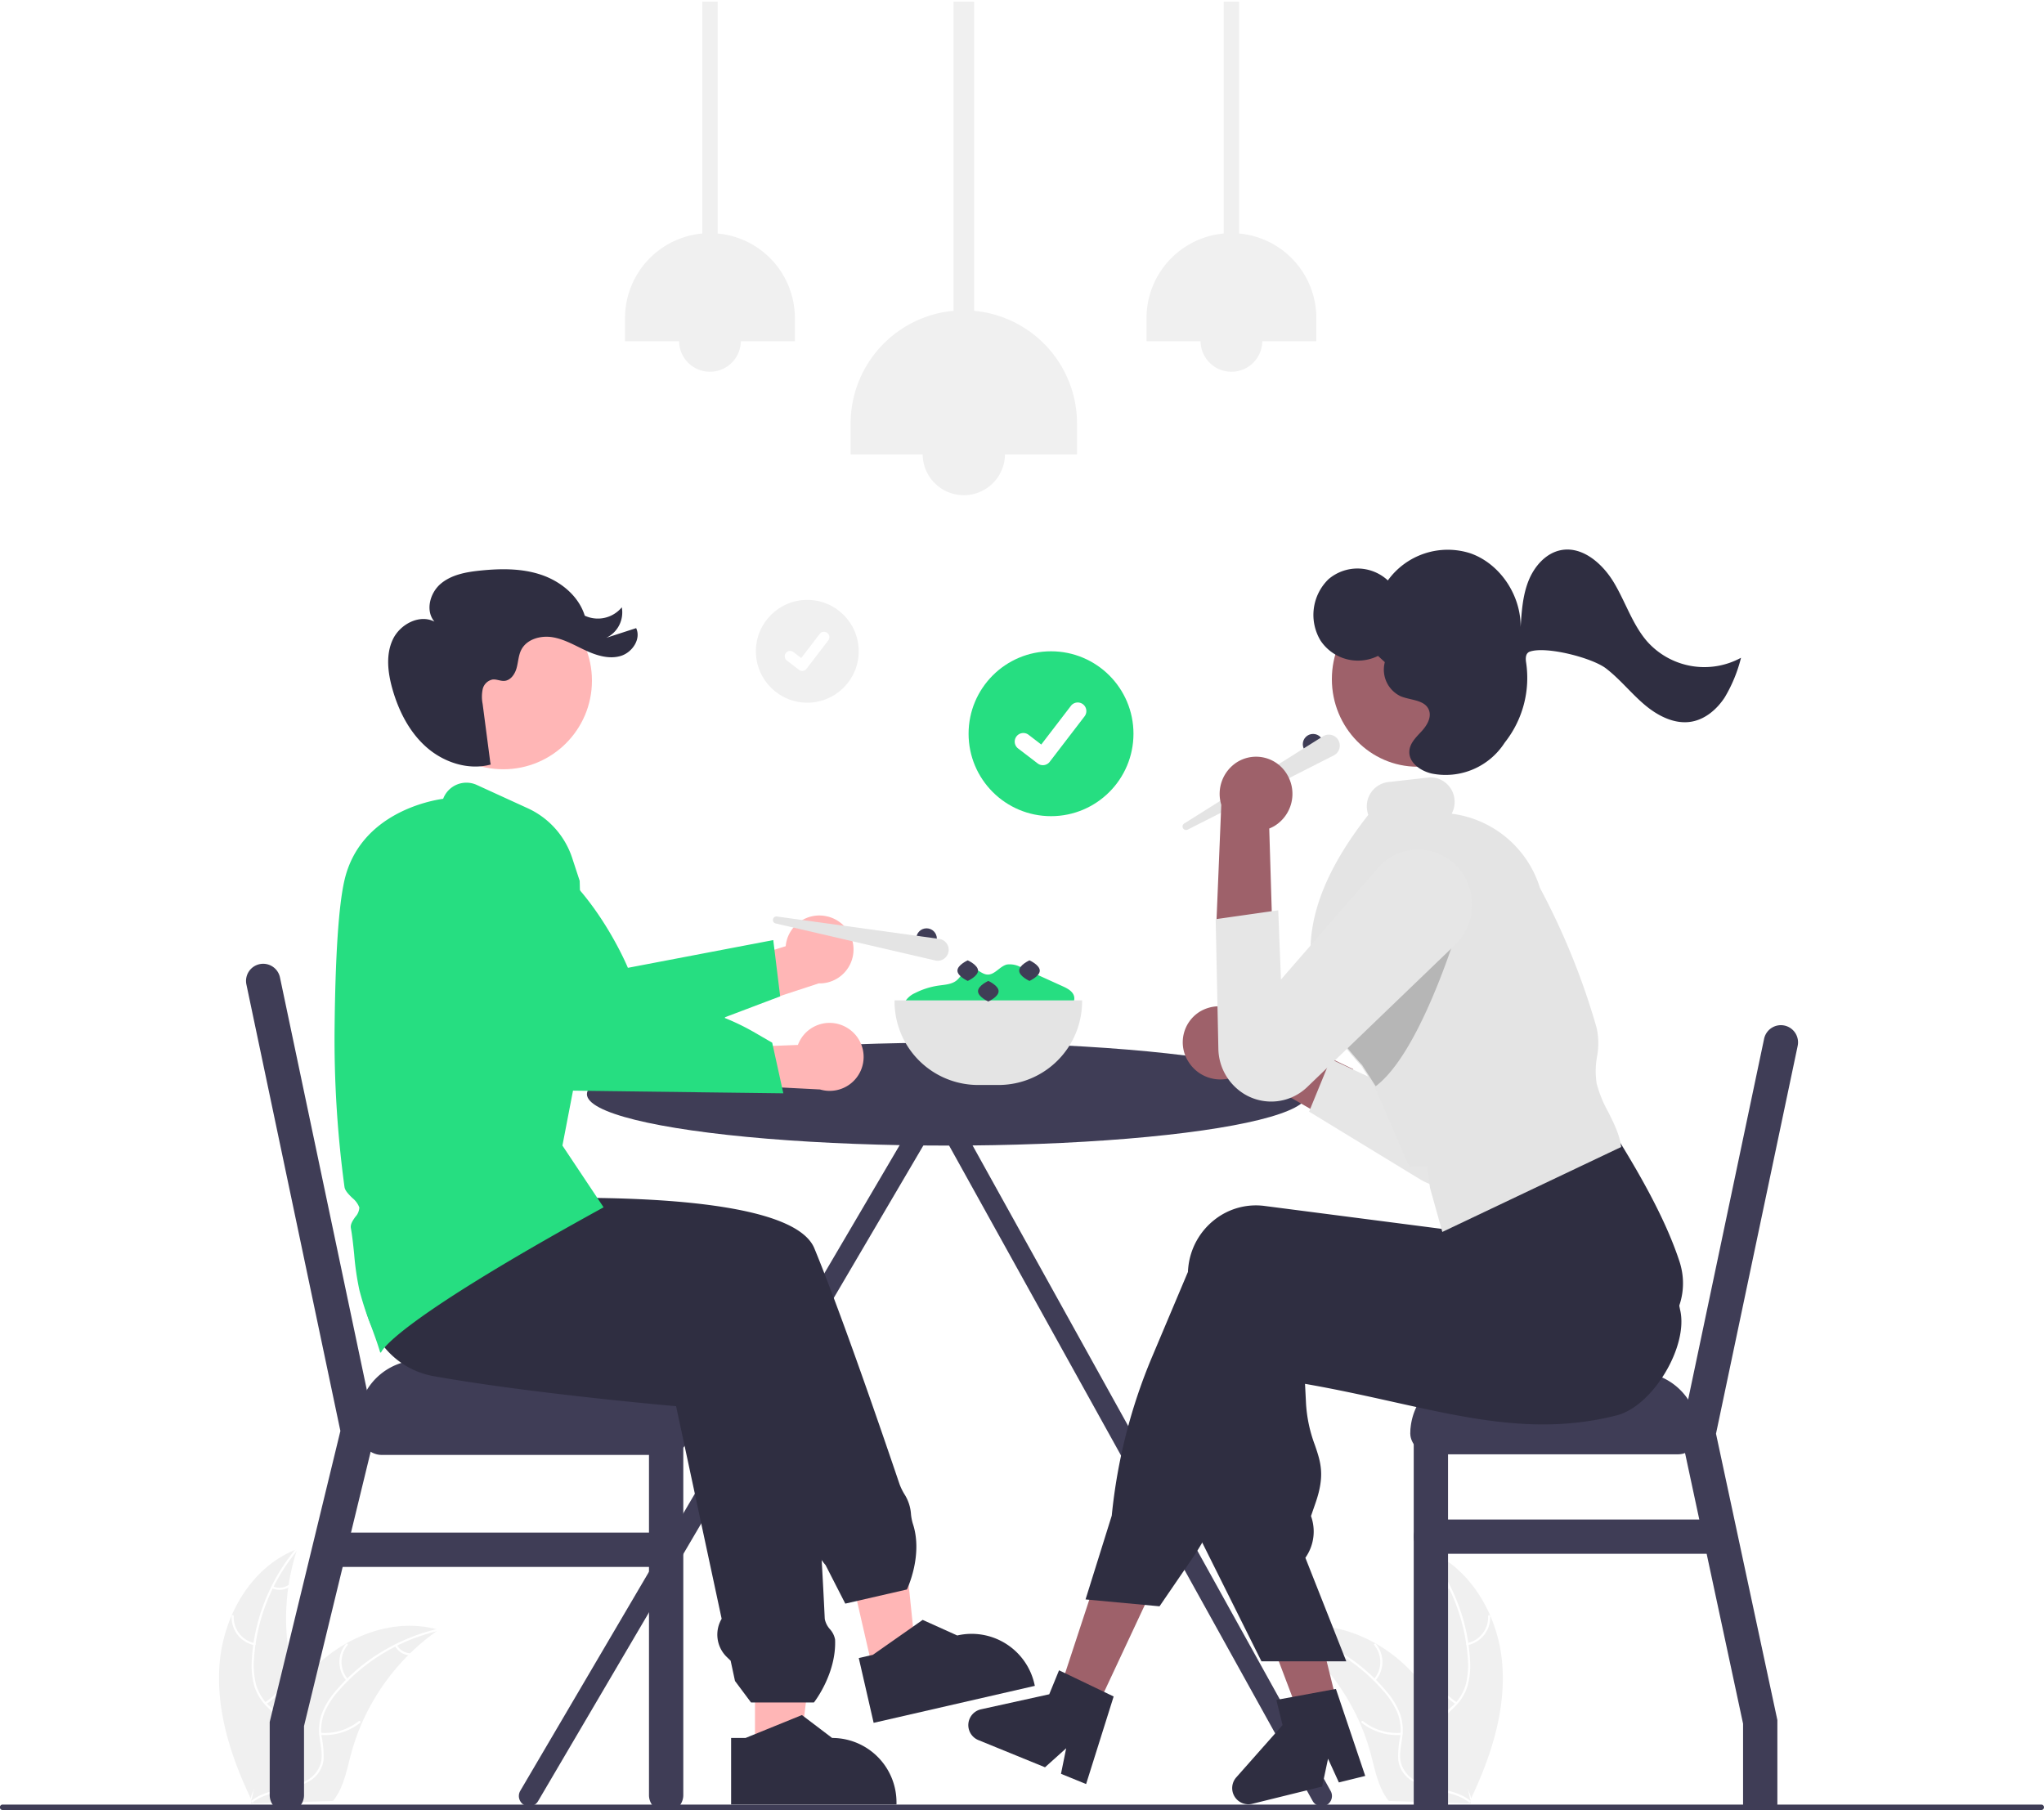 <svg xmlns="http://www.w3.org/2000/svg" width="542" height="480" viewBox="0 0 542 480">
  <g id="Group_268" data-name="Group 268" transform="translate(-3598 -11466)">
    <rect id="Rectangle_334" data-name="Rectangle 334" width="542" height="480" transform="translate(3598 11466)" fill="#fff"/>
    <g id="customer-experience" transform="translate(3598 11491.424)">
      <path id="Path_319" data-name="Path 319" d="M595.26,695.954,493.727,512.894a2.731,2.731,0,0,0-1.355-2.188,2.7,2.7,0,0,0-1.467-.354h-.1a2.694,2.694,0,0,0-2.81,2.455L380.387,695.954a2.729,2.729,0,1,0,4.727,2.729L490.783,518.839l99.75,179.844a2.729,2.729,0,0,0,4.727-2.729Z" transform="translate(-242.434 -246.461)" fill="#3f3d56"/>
      <path id="Path_320" data-name="Path 320" d="M375.281,658.119l11.476-2.633-4.695-45.518-16.938,3.886Z" transform="translate(-143.683 -240.033)" fill="#ffb6b6"/>
      <path id="Path_321" data-name="Path 321" d="M462.228,655.766,445.9,659.512l-5.222-10.205-.3-.362a16.239,16.239,0,0,1-3.648-10.055l-13.575-35.908-1.11-.528a6.685,6.685,0,0,1-2.743-9.665l-1.437-3.8-40.551.074-.04-.011-49.8-13.968,5.229-31.168,14.007,8.811c4.616-.3,83.682-5.154,90.987,12.565,6.5,15.779,15.878,42.737,22.6,62.573a15.481,15.481,0,0,0,1.244,2.562,11.186,11.186,0,0,1,1.781,5.376,13.088,13.088,0,0,0,.475,2.46c2.792,8.347-1.462,17.281-1.5,17.371Z" transform="translate(-221.758 -259.67)" fill="#2f2e41"/>
      <path id="Path_322" data-name="Path 322" d="M528.638,751.754l3.731-.856,13.209-9.266,9.167,4.132h0a17.07,17.07,0,0,1,20.454,12.82l.124.541-42.744,9.807Z" transform="translate(-300.918 -337.475)" fill="#2f2e41"/>
      <path id="Path_323" data-name="Path 323" d="M249.117,740.593c1.167-12.7,8.606-25.416,20.538-29.92a58.762,58.762,0,0,0,1.3,40.323c2.015,4.955,4.772,10.256,3.19,15.366a13.136,13.136,0,0,1-6.479,7.27,39.013,39.013,0,0,1-9.417,3.229l-.623.55C252.088,765.922,247.95,753.294,249.117,740.593Z" transform="translate(-190.843 -325.292)" fill="#f0f0f0"/>
      <path id="Path_324" data-name="Path 324" d="M275.23,710.736a50.225,50.225,0,0,0-11.572,28.653,21.628,21.628,0,0,0,.463,6.761,12.405,12.405,0,0,0,3.268,5.652,25.673,25.673,0,0,1,4.136,4.638,7.6,7.6,0,0,1,.57,6.186,19.736,19.736,0,0,1-4.161,6.66c-1.887,2.226-3.882,4.509-4.622,7.4-.09.351-.629.191-.539-.159,1.287-5.037,6.04-8.027,8.205-12.6a7.692,7.692,0,0,0,.3-6.763c-.946-1.908-2.64-3.3-4.109-4.789a13.237,13.237,0,0,1-3.4-5.407,20,20,0,0,1-.722-6.718,48.727,48.727,0,0,1,3.082-14.914,51.114,51.114,0,0,1,8.714-15.017c.232-.277.615.135.385.409Z" transform="translate(-196.291 -325.119)" fill="#fff"/>
      <path id="Path_325" data-name="Path 325" d="M260.419,747.52a7.535,7.535,0,0,1-5.986-7.705.281.281,0,0,1,.562.01,6.978,6.978,0,0,0,5.583,7.156c.354.072.193.611-.159.539Z" transform="translate(-193.01 -336.655)" fill="#fff"/>
      <path id="Path_326" data-name="Path 326" d="M268.938,772a14.524,14.524,0,0,0,6.214-8.569c.091-.35.63-.191.539.159a15.107,15.107,0,0,1-6.484,8.9c-.306.195-.573-.3-.269-.494Z" transform="translate(-198.668 -345.978)" fill="#fff"/>
      <path id="Path_327" data-name="Path 327" d="M272.313,726.738a4.265,4.265,0,0,0,4.034-.335c.3-.2.57.3.269.494a4.78,4.78,0,0,1-4.461.38.291.291,0,0,1-.19-.349.282.282,0,0,1,.349-.19Z" transform="translate(-199.908 -331.464)" fill="#fff"/>
      <path id="Path_328" data-name="Path 328" d="M312.637,745.276c-.186.129-.371.259-.557.393a56.185,56.185,0,0,0-7,5.835c-.17.162-.341.329-.506.5a59.218,59.218,0,0,0-12.289,18.009,57.516,57.516,0,0,0-2.887,8.247c-1.038,3.892-1.854,8.2-4.052,11.422a9.87,9.87,0,0,1-.738.973l-20.782.668c-.048-.022-.1-.04-.144-.062l-.829.065c.029-.148.061-.3.09-.449.016-.086.037-.172.053-.258.012-.057.025-.115.033-.167,0-.019.008-.038.012-.053.008-.052.021-.1.029-.148q.272-1.283.563-2.567s0,0,0-.01a84.558,84.558,0,0,1,6.513-18.9c.089-.179.178-.362.277-.541a54.872,54.872,0,0,1,4.687-7.631,48.5,48.5,0,0,1,3.11-3.8,40.341,40.341,0,0,1,9.847-7.882c7.328-4.175,15.909-5.96,23.952-3.812C312.23,745.161,312.431,745.216,312.637,745.276Z" transform="translate(-196.327 -338.482)" fill="#f0f0f0"/>
      <path id="Path_329" data-name="Path 329" d="M312.65,746.05a50.226,50.226,0,0,0-26.491,15.911,21.628,21.628,0,0,0-3.7,5.677,12.405,12.405,0,0,0-.793,6.48,25.675,25.675,0,0,1,.51,6.194,7.6,7.6,0,0,1-3.269,5.282,19.732,19.732,0,0,1-7.332,2.812c-2.847.642-5.814,1.263-8.148,3.129-.283.226-.617-.226-.335-.452,4.06-3.247,9.655-2.773,14.135-5.116a7.693,7.693,0,0,0,4.314-5.217c.393-2.093-.12-4.225-.4-6.3a13.237,13.237,0,0,1,.539-6.365,20,20,0,0,1,3.469-5.8,48.728,48.728,0,0,1,11.44-10.053,51.113,51.113,0,0,1,16-6.744c.352-.082.41.478.061.559Z" transform="translate(-196.378 -338.99)" fill="#fff"/>
      <path id="Path_330" data-name="Path 330" d="M303.423,761.814a7.535,7.535,0,0,1-.141-9.757c.231-.278.674.068.443.346a6.977,6.977,0,0,0,.149,9.075C304.114,761.75,303.661,762.083,303.423,761.814Z" transform="translate(-211.558 -341.537)" fill="#fff"/>
      <path id="Path_331" data-name="Path 331" d="M293.142,788.961a14.524,14.524,0,0,0,10.12-3.1c.284-.225.618.227.335.452a15.107,15.107,0,0,1-10.538,3.2c-.361-.029-.277-.584.083-.556Z" transform="translate(-208.122 -354.855)" fill="#fff"/>
      <path id="Path_332" data-name="Path 332" d="M326.36,752.572a4.265,4.265,0,0,0,3.422,2.161c.361.024.277.58-.083.556a4.78,4.78,0,0,1-3.791-2.382.29.29,0,0,1,.058-.393.283.283,0,0,1,.393.058Z" transform="translate(-221.119 -341.735)" fill="#fff"/>
      <path id="Path_333" data-name="Path 333" d="M793.352,740.593c-1.167-12.7-8.606-25.416-20.538-29.92a58.761,58.761,0,0,1-1.3,40.323c-2.015,4.955-4.772,10.256-3.19,15.366a13.136,13.136,0,0,0,6.479,7.27,39.011,39.011,0,0,0,9.417,3.229l.623.55C790.381,765.922,794.519,753.294,793.352,740.593Z" transform="translate(-395.054 -325.292)" fill="#f0f0f0"/>
      <path id="Path_334" data-name="Path 334" d="M775.775,710.736a50.226,50.226,0,0,1,11.572,28.653,21.632,21.632,0,0,1-.463,6.761,12.406,12.406,0,0,1-3.268,5.652,25.681,25.681,0,0,0-4.136,4.639,7.6,7.6,0,0,0-.57,6.186,19.734,19.734,0,0,0,4.161,6.66c1.887,2.226,3.882,4.509,4.622,7.4.09.351.629.191.539-.159-1.287-5.037-6.04-8.027-8.205-12.6a7.692,7.692,0,0,1-.3-6.763c.946-1.908,2.64-3.3,4.109-4.789a13.237,13.237,0,0,0,3.4-5.407,20,20,0,0,0,.722-6.718,48.726,48.726,0,0,0-3.081-14.915,51.116,51.116,0,0,0-8.714-15.017c-.232-.277-.615.135-.385.409Z" transform="translate(-398.143 -325.119)" fill="#fff"/>
      <path id="Path_335" data-name="Path 335" d="M794.6,747.518a7.535,7.535,0,0,0,5.987-7.705.281.281,0,0,0-.562.01,6.977,6.977,0,0,1-5.583,7.156C794.086,747.052,794.247,747.59,794.6,747.518Z" transform="translate(-405.438 -336.653)" fill="#fff"/>
      <path id="Path_336" data-name="Path 336" d="M785.727,772a14.524,14.524,0,0,1-6.214-8.569c-.091-.35-.63-.191-.539.159a15.107,15.107,0,0,0,6.484,8.9c.306.195.573-.3.269-.494Z" transform="translate(-399.425 -345.978)" fill="#fff"/>
      <path id="Path_337" data-name="Path 337" d="M783.717,726.738a4.265,4.265,0,0,1-4.034-.335c-.3-.2-.57.3-.269.494a4.78,4.78,0,0,0,4.461.38.291.291,0,0,0,.19-.349A.283.283,0,0,0,783.717,726.738Z" transform="translate(-399.551 -331.464)" fill="#fff"/>
      <path id="Path_338" data-name="Path 338" d="M714.2,745.276c.186.129.371.259.557.393a56.175,56.175,0,0,1,7,5.835c.17.162.341.329.506.5a59.219,59.219,0,0,1,12.289,18.009,57.512,57.512,0,0,1,2.887,8.247c1.038,3.892,1.854,8.2,4.052,11.422a9.869,9.869,0,0,0,.738.973l20.783.668c.048-.022.1-.04.144-.062l.829.065c-.029-.148-.062-.3-.09-.449-.016-.086-.037-.172-.053-.258-.012-.057-.025-.115-.033-.167,0-.019-.008-.038-.012-.053-.008-.052-.021-.1-.029-.148q-.272-1.283-.563-2.567s0,0,0-.01a84.557,84.557,0,0,0-6.513-18.9c-.089-.179-.178-.362-.277-.541a54.878,54.878,0,0,0-4.687-7.631,48.5,48.5,0,0,0-3.111-3.8,40.339,40.339,0,0,0-9.847-7.882c-7.328-4.175-15.909-5.96-23.952-3.812C714.608,745.161,714.407,745.216,714.2,745.276Z" transform="translate(-373.94 -338.482)" fill="#f0f0f0"/>
      <path id="Path_339" data-name="Path 339" d="M714.112,746.05A50.226,50.226,0,0,1,740.6,761.961a21.625,21.625,0,0,1,3.7,5.677,12.406,12.406,0,0,1,.793,6.48,25.672,25.672,0,0,0-.51,6.194,7.6,7.6,0,0,0,3.269,5.282,19.736,19.736,0,0,0,7.332,2.812c2.847.641,5.814,1.263,8.148,3.129.283.226.617-.226.335-.452-4.06-3.247-9.655-2.773-14.135-5.116a7.693,7.693,0,0,1-4.314-5.217c-.393-2.092.12-4.225.4-6.3a13.238,13.238,0,0,0-.539-6.365,20,20,0,0,0-3.469-5.8,48.726,48.726,0,0,0-11.44-10.053,51.112,51.112,0,0,0-16-6.744c-.352-.082-.41.478-.061.559Z" transform="translate(-373.813 -338.99)" fill="#fff"/>
      <path id="Path_340" data-name="Path 340" d="M754.171,761.814a7.535,7.535,0,0,0,.141-9.757c-.231-.278-.674.068-.443.346a6.978,6.978,0,0,1-.149,9.075C753.48,761.75,753.933,762.083,754.171,761.814Z" transform="translate(-389.465 -341.537)" fill="#fff"/>
      <path id="Path_341" data-name="Path 341" d="M758.939,788.961a14.524,14.524,0,0,1-10.12-3.1c-.284-.225-.618.227-.335.452a15.107,15.107,0,0,0,10.538,3.2C759.383,789.488,759.3,788.932,758.939,788.961Z" transform="translate(-387.389 -354.855)" fill="#fff"/>
      <path id="Path_342" data-name="Path 342" d="M730.082,752.572a4.265,4.265,0,0,1-3.422,2.161c-.361.024-.276.58.083.556a4.78,4.78,0,0,0,3.791-2.382.291.291,0,0,0-.058-.393A.282.282,0,0,0,730.082,752.572Z" transform="translate(-378.751 -341.735)" fill="#fff"/>
      <path id="Path_343" data-name="Path 343" d="M695.16,823.107a.723.723,0,0,1-.722.722H153.882a.722.722,0,1,1,0-1.443H694.438A.723.723,0,0,1,695.16,823.107Z" transform="translate(-153.16 -369.253)" fill="#3f3d56"/>
      <circle id="Ellipse_25" data-name="Ellipse 25" cx="2.729" cy="2.729" r="2.729" transform="translate(345.459 169.208)" fill="#3f3d56"/>
      <path id="Path_344" data-name="Path 344" d="M670.638,378.109l36.793-23.116a2.909,2.909,0,1,1,2.865,5.056l-38.735,19.689a.938.938,0,0,1-.924-1.63Z" transform="translate(-356.625 -185.15)" fill="#e4e4e4"/>
      <path id="Path_345" data-name="Path 345" d="M548.93,467.379a2.549,2.549,0,0,1,.042-2.905,6,6,0,0,1,2.405-1.907,20.077,20.077,0,0,1,6.276-1.983c1.662-.236,3.476-.311,4.765-1.386s1.995-3.065,3.654-3.232c1.6-.161,2.837,1.595,4.446,1.7,1.983.134,3.281-2.186,5.21-2.662a6.049,6.049,0,0,1,3.831.793l7.27,3.3,3.726,1.691c1.3.591,2.769,1.386,3.015,2.794.338,1.935-1.814,3.3-3.654,3.986a58.81,58.81,0,0,1-40.71.005" transform="translate(-308.732 -224.646)" fill="#26de81"/>
      <ellipse id="Ellipse_26" data-name="Ellipse 26" cx="95.521" cy="13.646" rx="95.521" ry="13.646" transform="translate(155.63 251.083)" fill="#3f3d56"/>
      <rect id="Rectangle_335" data-name="Rectangle 335" width="76.417" height="10.917" rx="5.458" transform="translate(373.964 349.333)" fill="#3f3d56"/>
      <path id="Path_346" data-name="Path 346" d="M919.038,487.217,897.4,589.985l5.634,26.3,10.638,49.641v22.312a.469.469,0,0,1-.006.091,4.207,4.207,0,0,1-.267,1.443h-8.551a4.2,4.2,0,0,1-.267-1.443.469.469,0,0,1-.006-.091V666.887l-9.655-45.055-1.953-9.1-3.778-17.63L888.1,590v-.006l1.079-5.119.831-3.948,20.123-95.575a4.548,4.548,0,1,1,8.9,1.868Z" transform="translate(-442.373 -235.2)" fill="#3f3d56"/>
      <path id="Path_347" data-name="Path 347" d="M780.369,657.284v98.25a.473.473,0,0,1-.006.091,4.2,4.2,0,0,1-.267,1.443h-8.551a4.207,4.207,0,0,1-.267-1.443.464.464,0,0,1-.006-.091v-98.25a4.549,4.549,0,0,1,9.1,0Z" transform="translate(-396.398 -302.492)" fill="#3f3d56"/>
      <path id="Path_348" data-name="Path 348" d="M632.987,558h43.667a16.375,16.375,0,0,1,16.375,16.375H616.612A16.375,16.375,0,0,1,632.987,558Z" transform="translate(-242.648 -219.583)" fill="#3f3d56"/>
      <path id="Path_349" data-name="Path 349" d="M852.237,706.832H775.821a4.549,4.549,0,0,1,0-9.1h76.417a4.549,4.549,0,1,1,0,9.1Z" transform="translate(-396.399 -320.2)" fill="#3f3d56"/>
      <rect id="Rectangle_336" data-name="Rectangle 336" width="87.995" height="12.571" rx="6.285" transform="translate(182.922 360.415) rotate(180)" fill="#3f3d56"/>
      <path id="Path_350" data-name="Path 350" d="M295.083,578.78l-1.4,5.749-5.119,21.057-2.207,9.1-10.25,42.2v18.31a4.484,4.484,0,0,1-.764,2.517,4.392,4.392,0,0,1-1.559,1.443h-4.452a4.391,4.391,0,0,1-1.559-1.443,4.483,4.483,0,0,1-.764-2.517v-19.4L278.4,608.91l7.351-30.276L260.828,460.219a4.545,4.545,0,1,1,8.9-1.868l23.04,109.427,1.061,5.046,1.237,5.883Z" transform="translate(-195.491 -224.577)" fill="#3f3d56"/>
      <path id="Path_351" data-name="Path 351" d="M446.009,656.194v96.485a4.481,4.481,0,0,1-.764,2.517,4.391,4.391,0,0,1-1.559,1.443h-4.458a4.427,4.427,0,0,1-1.553-1.443,4.483,4.483,0,0,1-.764-2.517V656.194a4.549,4.549,0,0,1,9.1,0Z" transform="translate(-264.822 -302.063)" fill="#3f3d56"/>
      <path id="Path_352" data-name="Path 352" d="M0,0H87.995V2.481A16.375,16.375,0,0,1,71.62,18.856H16.375A16.375,16.375,0,0,1,0,2.481Z" transform="translate(182.922 354.13) rotate(180)" fill="#3f3d56"/>
      <path id="Path_353" data-name="Path 353" d="M384.361,712.559H296.366a4.549,4.549,0,1,1,0-9.1h87.995a4.549,4.549,0,0,1,0,9.1Z" transform="translate(-207.724 -322.454)" fill="#3f3d56"/>
      <path id="Path_354" data-name="Path 354" d="M471.51,679.756l-9.56-4.572,13.132-39.96,14.11,6.748Z" transform="translate(-181.786 -249.972)" fill="#9e616a"/>
      <path id="Path_355" data-name="Path 355" d="M568.207,676.381l-10.28,2.536-14.895-39.328,15.173-3.744Z" transform="translate(-213.694 -250.217)" fill="#9e616a"/>
      <path id="Path_356" data-name="Path 356" d="M671.77,487.985a9.966,9.966,0,0,0,13.5,3.387,9.546,9.546,0,0,0,1.281-.928l30.225,17.345-1.313-17.8-28.5-13.742a9.929,9.929,0,0,0-12.045-1.569,9.555,9.555,0,0,0-3.149,13.311Z" transform="translate(-356.657 -231.888)" fill="#9e616a"/>
      <path id="Path_357" data-name="Path 357" d="M725.519,479.343l5.343,3.256,23.995,14.632a14.148,14.148,0,0,0,19.506-4.5,13.843,13.843,0,0,0,1.765-9.772l-10.665-53.281a14.784,14.784,0,0,0-19.407-11.219,14.076,14.076,0,0,0-8.881,17.1l11.151,37.812L731.232,465.4Z" transform="translate(-378.394 -209.973)" fill="#e6e6e6"/>
      <path id="Path_358" data-name="Path 358" d="M694.017,676.433l-16.45-32.992,0-.076,1.624-60.512c.02-.538.064-1.079.129-1.611a18.408,18.408,0,0,1,7-12.388,17.688,17.688,0,0,1,13.193-3.608l47.039,6.087,1.631-6.67.3-.111,45.07-16.518.26.423c5.9,9.6,10.029,28.789,11.153,34.441l.016.081c.024.119.038.191.043.212,2.32,9.644-7.267,25.619-16.817,28.02-20.117,5.128-38.109,1.128-58.941-3.5-7.47-1.662-15.191-3.379-23.695-4.863l.253,5.005a37.5,37.5,0,0,0,2.373,11.258c1.516,4.441,2.714,7.948.181,15.262l-1.225,3.538a12.059,12.059,0,0,1-1.24,10.692l-.246.376,10.848,27.451Z" transform="translate(-359.524 -261.291)" fill="#2f2e41"/>
      <path id="Path_359" data-name="Path 359" d="M647.4,655.69l-19.617-1.823,6.95-22.226a145.113,145.113,0,0,1,10.719-42.161l9.479-22.465c.022-.5.064-1,.125-1.5a18.4,18.4,0,0,1,7-12.388,17.7,17.7,0,0,1,13.193-3.608l46.969,6.078,2.046-17.17,45.083-6.033.206.336c7.88,12.821,12.883,22.858,15.744,31.588.144.445.271.9.38,1.352a18.188,18.188,0,0,1-13,21.942c-24.22,6.175-53.344,6-91.637-.542l-18.532,44.1a67.735,67.735,0,0,1-6.546,12.006Z" transform="translate(-339.932 -255.138)" fill="#2f2e41"/>
      <ellipse id="Ellipse_27" data-name="Ellipse 27" cx="22.723" cy="23.23" rx="22.723" ry="23.23" transform="translate(353.167 131.445)" fill="#9e616a"/>
      <path id="Path_360" data-name="Path 360" d="M761.079,493.789l-3.26-11.68-.8-5.762-4.686.156-9.2-21.229-3.572-5.6q-1.093-1.151-1.98-2.213a49.87,49.87,0,0,1-8.827-14.214,37.349,37.349,0,0,1-2.584-11.706c-.667-11.861,4.333-24.411,15.287-38.363a6.586,6.586,0,0,1-.357-1.53,6.472,6.472,0,0,1,5.627-7.165l10.564-1.186a6.235,6.235,0,0,1,4.623,1.348,6.482,6.482,0,0,1,2.394,4.4,6.628,6.628,0,0,1-.747,3.833,28.213,28.213,0,0,1,23.416,19.7A187.368,187.368,0,0,1,802.007,439.7a18.968,18.968,0,0,1,.09,7.633,21.529,21.529,0,0,0-.085,7.113,32.183,32.183,0,0,0,3.029,7.458c1.484,2.96,3.019,6.02,3.434,9.139l.029.219Z" transform="translate(-378.627 -192.513)" fill="#e4e4e4"/>
      <path id="Path_361" data-name="Path 361" d="M730.931,452.565A49.7,49.7,0,0,0,739.71,466.7c.634.757,1.3,1.5,2,2.245l3.595,5.64c13.251-9.932,23.986-49.039,23.986-49.039l-14.95-2.908Z" transform="translate(-380.524 -211.944)" opacity="0.2"/>
      <path id="Path_362" data-name="Path 362" d="M703.794,369.021a9.989,9.989,0,0,1-3.373,13.518,9.588,9.588,0,0,1-1.422.7l1.058,34.833-15.084-9.5,1.308-31.622a9.962,9.962,0,0,1,4.291-11.379,9.533,9.533,0,0,1,13.223,3.448Z" transform="translate(-362.438 -188.947)" fill="#9e616a"/>
      <path id="Path_363" data-name="Path 363" d="M701.267,420.9l-16.589,2.359.713,34.352a14.373,14.373,0,0,0,7.027,12.113h0a13.772,13.772,0,0,0,16.451-1.868l39.164-37.67a14.849,14.849,0,0,0,1.094-20.39h0a14.083,14.083,0,0,0-20.176-1.381,14.474,14.474,0,0,0-1.1,1.1l-25.86,29.749Z" transform="translate(-362.323 -204.926)" fill="#e6e6e6"/>
      <path id="Path_364" data-name="Path 364" d="M330.1,696.1h11.774l5.6-45.416H330.1Z" transform="translate(-129.901 -256.056)" fill="#ffb6b6"/>
      <circle id="Ellipse_28" data-name="Ellipse 28" cx="23.5" cy="23.5" r="23.5" transform="translate(109.963 131.579)" fill="#ffb6b6"/>
      <path id="Path_365" data-name="Path 365" d="M430.813,690.475H414.139l-4.251-5.7-1.151-5.368-.99-.958a8.265,8.265,0,0,1-1.394-10.165L394.27,611.907c-3.165-.278-38.857-3.469-63.667-7.861a21.8,21.8,0,0,1-14.735-9.174c-8.423-12.2-4.815-31.932-4.777-32.13l.042-.22.223-.025,57.952-6.5.078.037c1.923.911,47.185,22.4,54.582,29.795,3.34,3.34,10.792,23.184,12.46,44.281.3,3.779-.777,7.628-1.817,11.351-.973,3.483-1.979,7.084-1.78,10.489.307,5.253.6,10.764.864,16.378a5.745,5.745,0,0,0,1.368,2.716,5.587,5.587,0,0,1,1.365,2.744c.4,8.966-5.464,16.5-5.523,16.576Z" transform="translate(-214.994 -264.422)" fill="#2f2e41"/>
      <path id="Path_366" data-name="Path 366" d="M495.288,433.938a8.952,8.952,0,0,0-11.276,7.828l-19.526,6.1.815,12.77,27.453-9.006a9,9,0,0,0,2.535-17.7Z" transform="translate(-275.672 -216.267)" fill="#ffb6b6"/>
      <path id="Path_367" data-name="Path 367" d="M440.567,441.632l-14.593,5.523-.373.724a7.363,7.363,0,0,1-9.918,3.171h0l-32.8,12.415s-14.648-14.659-25.077-27.741l3.554-21.862a41.88,41.88,0,0,1,5.162-14.389c21.388,4.69,33.666,34.589,33.666,34.589l38.547-7.355Z" transform="translate(-233.691 -202.829)" fill="#26de81"/>
      <path id="Path_368" data-name="Path 368" d="M350.07,334.016c-5.883,1.589-12.369-.524-16.961-4.531s-7.463-9.685-9.118-15.55c-1.212-4.3-1.787-9.064.126-13.1s7.06-6.753,11.031-4.716c-2.45-2.854-1.226-7.575,1.635-10.017s6.79-3.142,10.532-3.524c5.431-.555,11.04-.618,16.208,1.142s9.863,5.606,11.48,10.82a8.235,8.235,0,0,0,9.822-2.218,7.46,7.46,0,0,1-4.111,8.089l7.918-2.567c1.362,2.882-1.024,6.449-4.075,7.372s-6.345-.086-9.24-1.419-5.7-3.019-8.846-3.539-6.839.491-8.294,3.327c-.762,1.486-.8,3.226-1.244,4.835s-1.563,3.279-3.227,3.411c-1.052.083-2.081-.477-3.13-.362a3.373,3.373,0,0,0-2.641,2.581,9.9,9.9,0,0,0-.009,3.9l2.011,15.373" transform="translate(-219.947 -156.693)" fill="#2f2e41"/>
      <path id="Path_369" data-name="Path 369" d="M311.73,526.676h-.013l-.186-.032-.054-.181c-.676-2.273-1.535-4.6-2.367-6.848a82.581,82.581,0,0,1-3.1-9.544,73.092,73.092,0,0,1-1.368-9.395c-.232-2.293-.472-4.664-.88-7-.181-1.036.505-2.018,1.169-2.967a3.929,3.929,0,0,0,1.075-2.5,5.942,5.942,0,0,0-1.879-2.541c-.945-.936-1.923-1.9-2.061-2.923a291.177,291.177,0,0,1-2.624-41.946c.195-19.408,1.072-32.636,2.607-39.319,4.128-17.968,23.2-21.247,26.182-21.652a6.591,6.591,0,0,1,8.915-3.676l13.549,6.2a22.058,22.058,0,0,1,11.728,13.1l2.013,6.136,1.008,41.192-5.587,29.007,10.917,16.375C312.6,520.111,311.917,526.676,311.73,526.676Z" transform="translate(-210.721 -193.418)" fill="#26de81"/>
      <path id="Path_370" data-name="Path 370" d="M472.817,789.313h3.828l14.946-6.078,8.011,6.077h0a17.07,17.07,0,0,1,17.069,17.068v.556l-43.854,0Z" transform="translate(-278.951 -353.846)" fill="#2f2e41"/>
      <path id="Path_371" data-name="Path 371" d="M499.9,481.813a8.952,8.952,0,0,0-12.928,4.615l-20.442.8-2.754,9.522,29.061,1.488a9,9,0,0,0,7.063-16.421Z" transform="translate(-275.392 -234.746)" fill="#ffb6b6"/>
      <path id="Path_372" data-name="Path 372" d="M438.5,472.809l-21-.262-2.658-.036-42.721-.538s-11.6-11.068-21.7-22.463l1.416-10.241a41.842,41.842,0,0,1,14.029-25.906c14.468,9.668,22.859,28.8,22.859,28.8l14.069,6.3h0a61.594,61.594,0,0,1,28.124,8.236l4.626,2.68Z" transform="translate(-230.784 -208.294)" fill="#26de81"/>
      <path id="Path_373" data-name="Path 373" d="M727.18,794.891l-6.987,1.724-2.875-6.288-1.566,7.384-18.53,4.573a4.29,4.29,0,0,1-4.241-7.009L705.257,781.4l-1.646-6.669,15.794-2.912Z" transform="translate(-365.166 -349.355)" fill="#2f2e41"/>
      <path id="Path_374" data-name="Path 374" d="M607.76,793.839,601.1,791.12l1.378-6.776-5.613,5.047-17.671-7.213a4.29,4.29,0,0,1,.7-8.162l18.089-3.986,2.6-6.359,14.481,6.944Z" transform="translate(-319.761 -346.147)" fill="#2f2e41"/>
      <path id="Path_375" data-name="Path 375" d="M571.866,493.175h-5.458a22.162,22.162,0,0,1-22.137-22.137v-.3H594v.3A22.162,22.162,0,0,1,571.866,493.175Z" transform="translate(-307.069 -230.872)" fill="#e4e4e4"/>
      <path id="Path_376" data-name="Path 376" d="M577.23,455.964c0,1.507-2.729,2.729-2.729,2.729s-2.729-1.222-2.729-2.729,2.729-2.729,2.729-2.729S577.23,454.457,577.23,455.964Z" transform="translate(-317.892 -223.985)" fill="#3f3d56"/>
      <path id="Path_377" data-name="Path 377" d="M604.23,455.964c0,1.507-2.729,2.729-2.729,2.729s-2.729-1.222-2.729-2.729,2.729-2.729,2.729-2.729S604.23,454.457,604.23,455.964Z" transform="translate(-328.517 -223.985)" fill="#3f3d56"/>
      <path id="Path_378" data-name="Path 378" d="M586.23,464.964c0,1.507-2.729,2.729-2.729,2.729s-2.729-1.222-2.729-2.729,2.729-2.729,2.729-2.729S586.23,463.457,586.23,464.964Z" transform="translate(-321.433 -227.527)" fill="#3f3d56"/>
      <circle id="Ellipse_29" data-name="Ellipse 29" cx="2.729" cy="2.729" r="2.729" transform="translate(242.964 220.759)" fill="#3f3d56"/>
      <path id="Path_379" data-name="Path 379" d="M492.134,434.058,535.178,440a2.909,2.909,0,1,1-1.055,5.715L491.794,435.9a.938.938,0,0,1,.34-1.842Z" transform="translate(-286.133 -216.435)" fill="#e4e4e4"/>
      <path id="Path_380" data-name="Path 380" d="M557.82,157.239v-82h-5.458v82a30.019,30.019,0,0,0-27.292,29.892v8.188h19.1a10.917,10.917,0,0,0,21.833,0h19.1v-8.187a30.019,30.019,0,0,0-27.288-29.891Z" transform="translate(-299.513 -100.235)" fill="#f0f0f0"/>
      <path id="Path_381" data-name="Path 381" d="M679.007,136.738v-61.5h-4.094v61.5a22.515,22.515,0,0,0-20.469,22.419v6.14h14.328a8.188,8.188,0,0,0,16.375,0h14.328v-6.141a22.514,22.514,0,0,0-20.466-22.418Z" transform="translate(-350.425 -100.235)" fill="#f0f0f0"/>
      <path id="Path_382" data-name="Path 382" d="M451.007,136.738v-61.5h-4.094v61.5a22.515,22.515,0,0,0-20.469,22.419v6.14h14.328a8.188,8.188,0,0,0,16.375,0h14.328v-6.141a22.514,22.514,0,0,0-20.466-22.418Z" transform="translate(-260.703 -100.235)" fill="#f0f0f0"/>
      <path id="Path_383" data-name="Path 383" d="M815.83,297.9c-3.862-4.5-5.7-10.48-8.786-15.6s-8.461-9.693-14.138-8.5c-3.913.821-6.937,4.274-8.468,8.123s-1.818,8.1-2.086,12.254c.095-8.547-5.536-16.833-13.293-19.56a19.577,19.577,0,0,0-21.913,7.181,11.844,11.844,0,0,0-15.731-.33,13.2,13.2,0,0,0-2.118,16.283,11.925,11.925,0,0,0,15.245,4.065l1.8,1.657a7.809,7.809,0,0,0,4.258,9.07c2.68,1.083,6.464.9,7.467,3.715.7,1.965-.609,4.063-2,5.574s-3.048,3.07-3.215,5.16c-.253,3.153,3.006,5.362,5.968,6.028A18.608,18.608,0,0,0,778,325.016q.119-.182.259-.365a27.582,27.582,0,0,0,5.548-21.091c-.232-1.457,0-2.541,1.006-2.886,4.342-1.491,16.506,1.639,20.187,4.468s6.63,6.573,10.175,9.584,8.065,5.334,12.567,4.514c3.606-.657,6.674-3.275,8.737-6.432a38.727,38.727,0,0,0,4.314-10.5A20.307,20.307,0,0,1,815.83,297.9Z" transform="translate(-379.134 -153.3)" fill="#2f2e41"/>
    </g>
    <g id="Group_267" data-name="Group 267" transform="translate(-559.6 -606.193)">
      <circle id="Ellipse_46" data-name="Ellipse 46" cx="21.862" cy="21.862" r="21.862" transform="translate(4414.435 12244.91)" fill="#26de81"/>
      <path id="Path_408" data-name="Path 408" d="M257.127,319.381a2.268,2.268,0,0,1-1.364-.453l-.024-.018-5.138-3.934a2.283,2.283,0,1,1,2.776-3.624l3.328,2.552,7.864-10.256a2.282,2.282,0,0,1,3.2-.422h0l-.049.066.05-.065a2.285,2.285,0,0,1,.422,3.2l-9.25,12.064a2.283,2.283,0,0,1-1.816.891Z" transform="translate(4177.002 11955.73)" fill="#fff"/>
    </g>
    <g id="Group_266" data-name="Group 266" transform="translate(-818 -646.027)">
      <circle id="Ellipse_44" data-name="Ellipse 44" cx="13.633" cy="13.633" r="13.633" transform="translate(4616.435 12271.111)" fill="#f0f0f0"/>
      <path id="Path_395" data-name="Path 395" d="M462.174,345.78a1.414,1.414,0,0,1-.851-.283l-.015-.011-3.2-2.451a1.424,1.424,0,1,1,1.733-2.26l2.075,1.591,4.9-6.4a1.423,1.423,0,0,1,2-.264h0l-.03.042.031-.042a1.425,1.425,0,0,1,.263,2l-5.768,7.522a1.424,1.424,0,0,1-1.132.555Z" transform="translate(4166.543 11944.164)" fill="#fff"/>
    </g>
  </g>
</svg>
